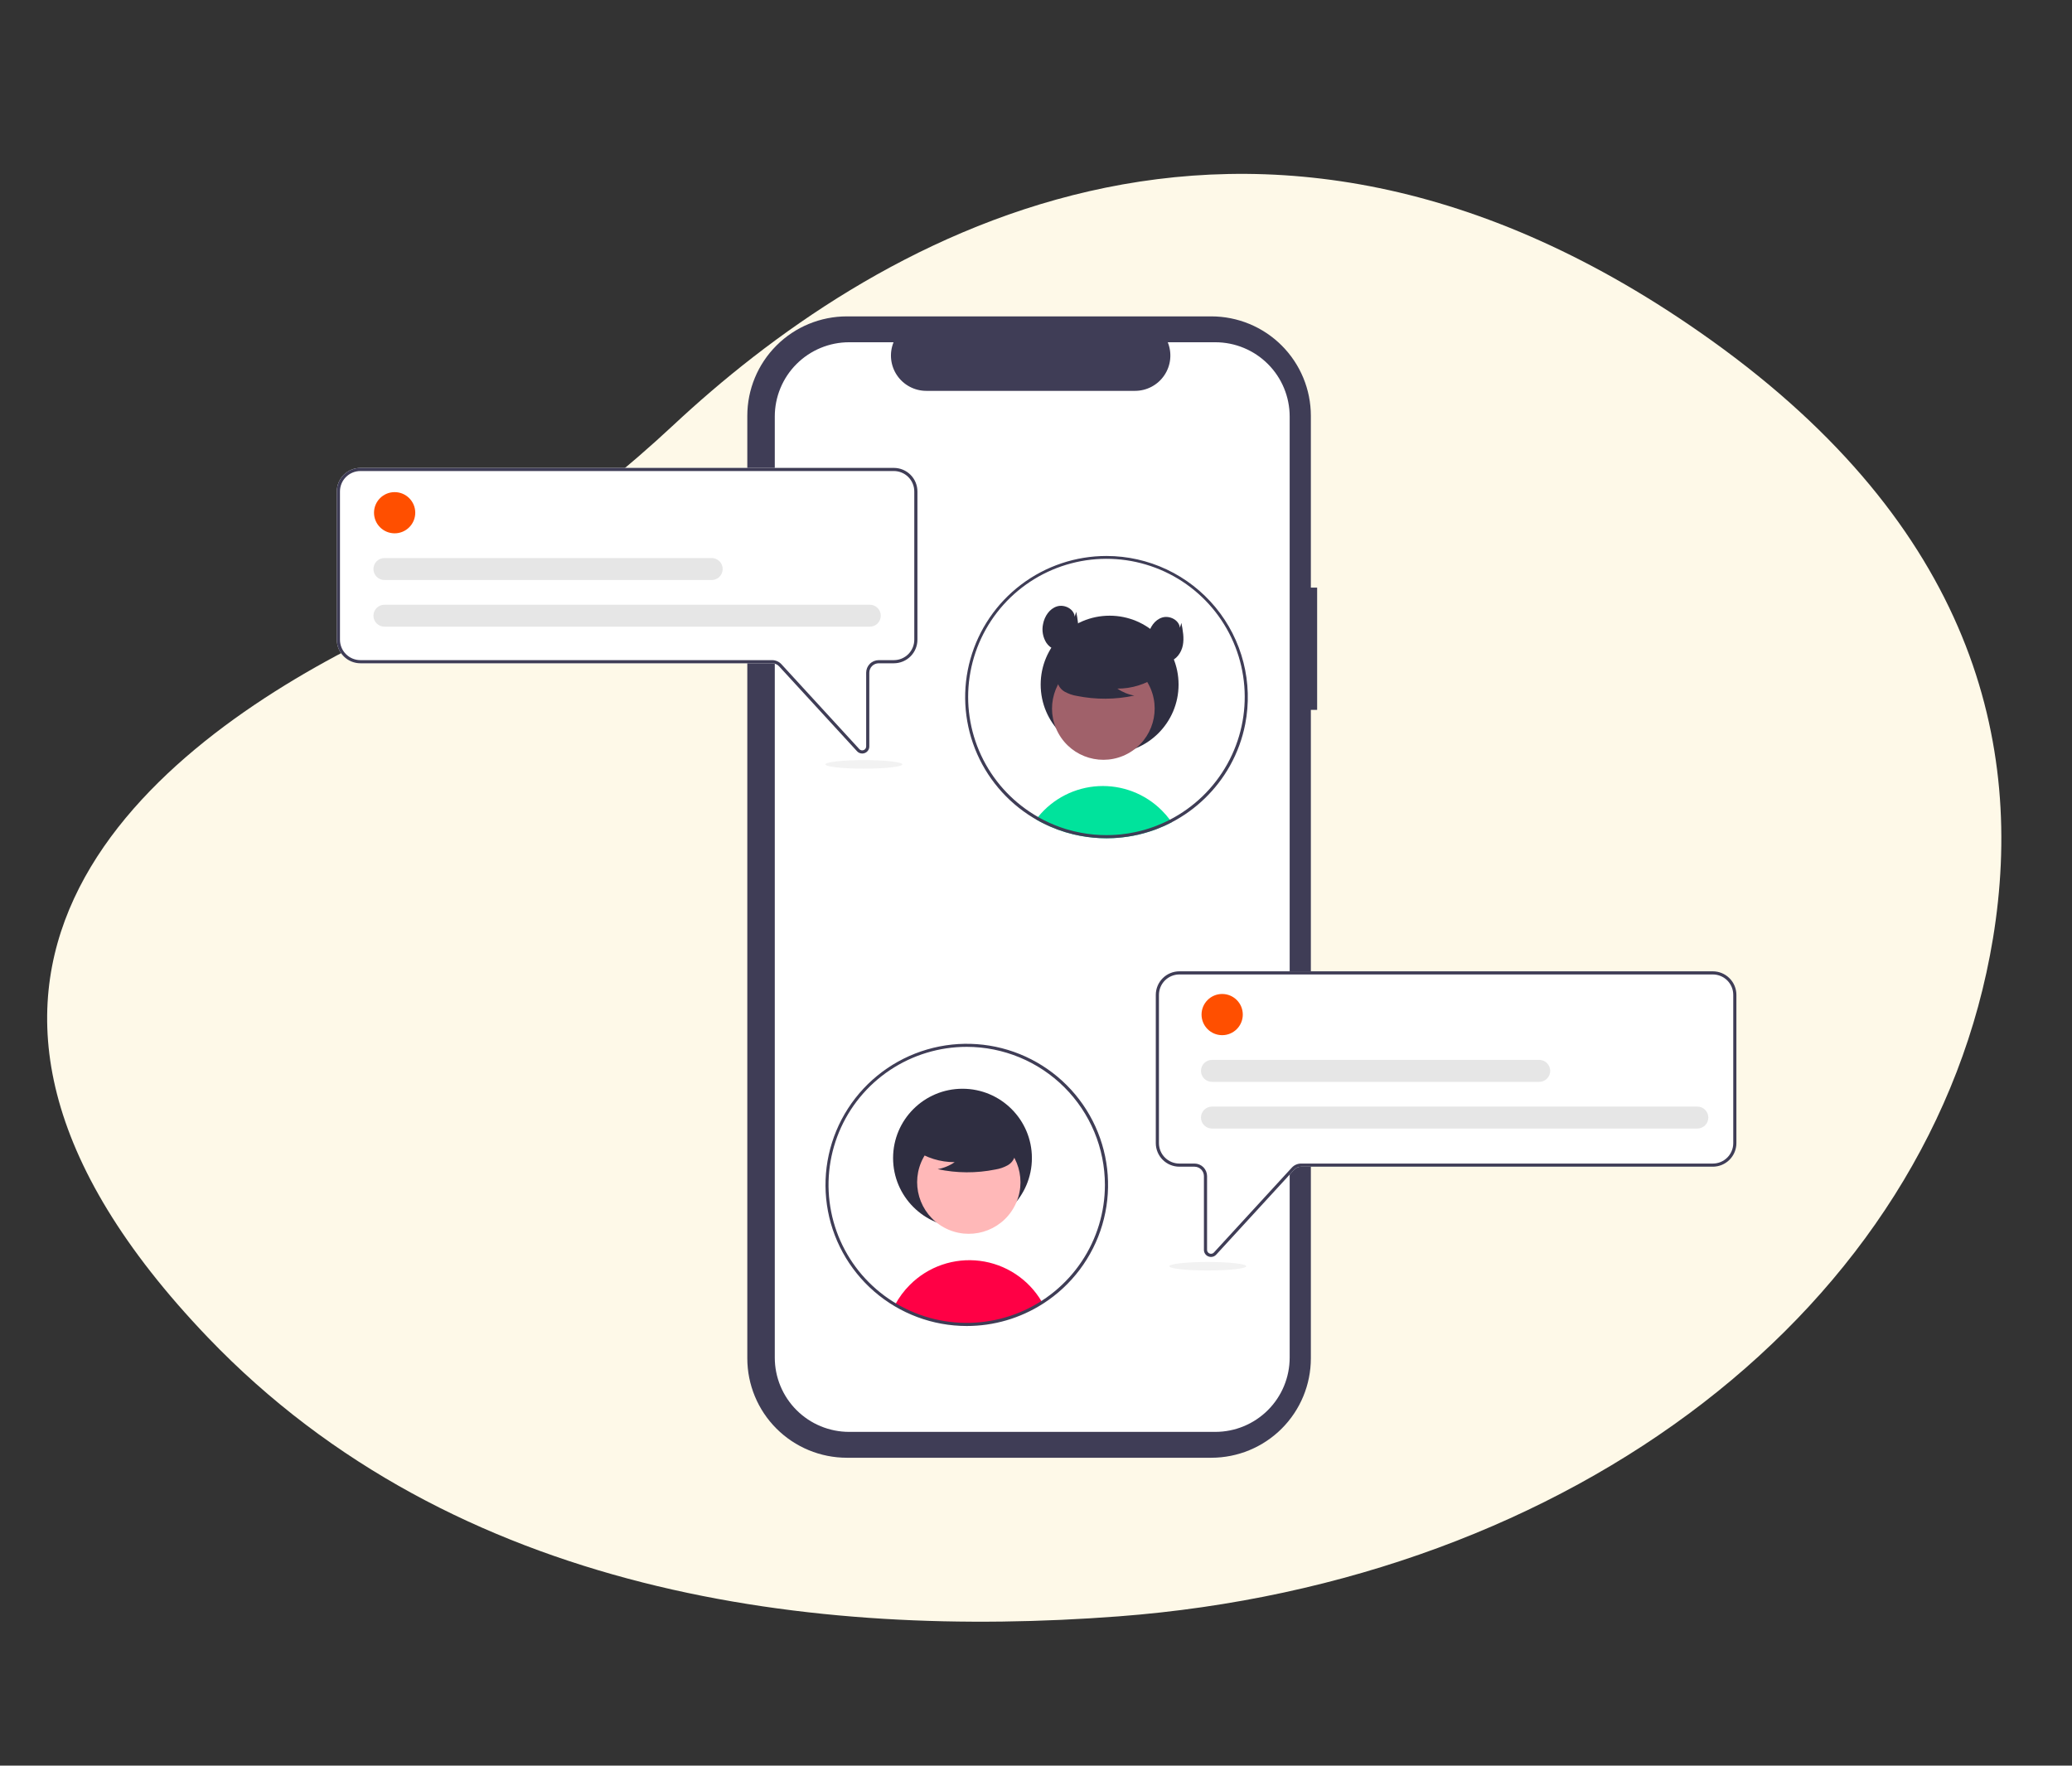 <svg width="203" height="173" viewBox="0 0 203 173" fill="none" xmlns="http://www.w3.org/2000/svg">
<rect x="0" y="0" width="203" height="173" fill="#333333" stroke="none"/>
<g clip-path="url(#clip0)">
<path d="M109.571 158.377C154.046 155.015 189.313 128.106 195.259 91.941C198.402 72.822 193.179 51.601 167.666 33.347C122.058 0.716 84.588 24.26 65.983 41.645C56.979 50.043 46.518 57.306 34.903 63.225C14.017 73.894 -13.095 96.106 20.375 131.054C44.634 156.384 79.946 160.616 109.571 158.377Z" fill="#FEF9E8"/>
<path d="M129.044 57.576H128.429V40.743C128.429 38.159 127.401 35.681 125.572 33.854C123.743 32.026 121.262 31 118.675 31H82.97C80.383 31 77.902 32.026 76.073 33.853C74.243 35.681 73.216 38.159 73.216 40.743V133.091C73.216 135.675 74.243 138.153 76.073 139.98C77.902 141.807 80.383 142.834 82.97 142.834H118.675C121.262 142.834 123.743 141.807 125.572 139.98C127.401 138.153 128.429 135.675 128.429 133.091V69.558H129.044L129.044 57.576Z" fill="#3F3D56"/>
<path d="M126.353 40.811V133.023C126.353 134.953 125.585 136.804 124.219 138.168C122.853 139.533 121 140.299 119.068 140.299H83.192C81.26 140.299 79.407 139.533 78.041 138.168C76.675 136.804 75.908 134.953 75.908 133.023V40.811C75.908 38.881 76.675 37.03 78.041 35.666C79.407 34.301 81.26 33.535 83.192 33.535H87.544C87.331 34.06 87.249 34.629 87.307 35.193C87.365 35.756 87.561 36.297 87.878 36.768C88.194 37.238 88.622 37.623 89.122 37.89C89.623 38.157 90.181 38.296 90.749 38.297H111.204C111.771 38.296 112.33 38.157 112.831 37.89C113.331 37.623 113.759 37.238 114.075 36.768C114.392 36.297 114.588 35.756 114.646 35.193C114.704 34.629 114.622 34.06 114.409 33.535H119.068C121 33.535 122.853 34.301 124.219 35.666C125.585 37.03 126.353 38.881 126.353 40.811Z" fill="white"/>
<path d="M114.795 80.572C114.557 80.697 114.314 80.814 114.068 80.926C113.843 81.027 113.615 81.122 113.383 81.211C113.298 81.244 113.212 81.276 113.126 81.308C112.445 81.555 111.745 81.748 111.034 81.884C110.681 81.954 110.325 82.008 109.963 82.047C109.665 82.081 109.363 82.105 109.058 82.12C108.842 82.13 108.625 82.135 108.406 82.135C107.541 82.135 106.678 82.055 105.828 81.894C105.606 81.854 105.389 81.806 105.172 81.754C104.123 81.503 103.107 81.128 102.146 80.638C102.06 80.595 101.974 80.549 101.888 80.504C101.76 80.437 101.635 80.366 101.511 80.293C101.571 80.21 101.635 80.128 101.702 80.048C102.421 79.157 103.321 78.427 104.342 77.907C105.363 77.386 106.483 77.087 107.628 77.027C108.772 76.968 109.917 77.15 110.986 77.562C112.056 77.974 113.027 78.606 113.835 79.418C114.116 79.699 114.376 80 114.614 80.319C114.677 80.402 114.737 80.486 114.795 80.572Z" fill="#00E39C"/>
<path d="M108.713 73.822C112.444 73.822 115.468 70.801 115.468 67.075C115.468 63.348 112.444 60.327 108.713 60.327C104.982 60.327 101.958 63.348 101.958 67.075C101.958 70.801 104.982 73.822 108.713 73.822Z" fill="#2F2E41"/>
<path d="M110.51 73.832C112.946 72.501 113.842 69.45 112.51 67.016C111.178 64.583 108.123 63.688 105.687 65.019C103.25 66.349 102.355 69.4 103.687 71.834C105.018 74.268 108.073 75.162 110.51 73.832Z" fill="#A0616A"/>
<path d="M113.381 66.266C112.232 67.057 110.869 67.478 109.473 67.473C109.971 67.817 110.538 68.05 111.134 68.155C109.279 68.553 107.362 68.563 105.502 68.187C105.089 68.121 104.69 67.984 104.323 67.782C104.14 67.68 103.981 67.541 103.855 67.374C103.73 67.206 103.641 67.014 103.595 66.81C103.472 66.105 104.022 65.464 104.593 65.033C105.468 64.382 106.478 63.933 107.548 63.72C108.618 63.506 109.722 63.533 110.78 63.798C111.471 63.976 112.164 64.278 112.613 64.832C113.062 65.386 113.195 66.241 112.767 66.812L113.381 66.266Z" fill="#2F2E41"/>
<path d="M108.406 54.476C105.387 54.475 102.45 55.461 100.043 57.282C97.636 59.104 95.892 61.662 95.076 64.566C94.259 67.469 94.416 70.56 95.522 73.367C96.627 76.173 98.622 78.542 101.2 80.111L101.289 80.164C101.363 80.208 101.437 80.251 101.511 80.293C101.636 80.367 101.76 80.437 101.888 80.505C101.974 80.549 102.06 80.596 102.146 80.638C103.107 81.129 104.123 81.503 105.172 81.754C105.389 81.806 105.606 81.854 105.828 81.894C106.678 82.055 107.541 82.136 108.406 82.135C108.625 82.135 108.842 82.131 109.059 82.12C109.363 82.106 109.665 82.082 109.963 82.048C110.325 82.008 110.682 81.953 111.034 81.885C111.745 81.748 112.445 81.555 113.126 81.308C113.212 81.276 113.298 81.244 113.383 81.212C113.615 81.123 113.844 81.027 114.068 80.926C114.314 80.815 114.556 80.697 114.795 80.572C117.19 79.32 119.17 77.4 120.494 75.045C120.5 75.033 120.508 75.02 120.514 75.008C121.22 73.742 121.721 72.373 121.998 70.95C122.387 68.947 122.329 66.883 121.826 64.906C121.323 62.929 120.388 61.087 119.09 59.513C117.791 57.939 116.159 56.671 114.312 55.8C112.465 54.929 110.449 54.477 108.406 54.476H108.406ZM120.261 74.829C120.249 74.85 120.238 74.871 120.226 74.891C118.929 77.211 116.977 79.099 114.614 80.319C114.378 80.442 114.139 80.557 113.895 80.665C113.694 80.755 113.488 80.841 113.28 80.921C113.192 80.955 113.103 80.989 113.014 81.02C112.425 81.234 111.822 81.407 111.209 81.536C110.754 81.633 110.295 81.705 109.832 81.753C109.548 81.783 109.258 81.805 108.968 81.816C108.782 81.823 108.594 81.828 108.406 81.828C107.569 81.829 106.734 81.751 105.911 81.596C105.41 81.504 104.916 81.383 104.429 81.233C103.688 81.004 102.968 80.713 102.277 80.362C102.197 80.32 102.117 80.279 102.039 80.236C101.926 80.176 101.812 80.115 101.702 80.048C101.619 80.002 101.535 79.953 101.454 79.904C101.406 79.876 101.359 79.847 101.311 79.818C99.05 78.431 97.247 76.412 96.124 74.011C95.002 71.609 94.61 68.932 94.998 66.31C95.385 63.689 96.534 61.239 98.303 59.263C100.072 57.288 102.382 55.875 104.948 55.2C107.513 54.525 110.221 54.616 112.734 55.464C115.248 56.311 117.457 57.877 119.088 59.968C120.719 62.058 121.699 64.58 121.908 67.222C122.117 69.864 121.544 72.509 120.261 74.829H120.261Z" fill="#3F3D56"/>
<path d="M105.292 60.421C105.22 59.657 104.283 59.187 103.551 59.418C102.819 59.648 102.338 60.385 102.193 61.138C102.123 61.455 102.116 61.783 102.174 62.102C102.231 62.422 102.35 62.727 102.526 63.001C102.896 63.533 103.576 63.865 104.211 63.73C104.935 63.575 105.436 62.869 105.58 62.144C105.724 61.418 105.581 60.67 105.439 59.944L105.292 60.421Z" fill="#2F2E41"/>
<path d="M115.597 61.511C115.524 60.748 114.588 60.278 113.856 60.508C113.124 60.739 112.643 61.475 112.498 62.228C112.428 62.545 112.421 62.873 112.478 63.193C112.535 63.513 112.655 63.818 112.831 64.091C113.201 64.623 113.881 64.955 114.515 64.82C115.24 64.666 115.741 63.96 115.885 63.234C116.028 62.509 115.886 61.761 115.743 61.035L115.597 61.511Z" fill="#2F2E41"/>
<path d="M84.474 73.832C84.378 73.832 84.283 73.812 84.195 73.773C84.108 73.735 84.029 73.678 83.965 73.607L76.331 65.289C76.244 65.195 76.139 65.119 76.022 65.068C75.905 65.016 75.778 64.99 75.65 64.99H35.309C34.697 64.989 34.11 64.746 33.677 64.313C33.244 63.881 33.001 63.295 33 62.683V48.152C33.001 47.541 33.244 46.955 33.677 46.522C34.11 46.09 34.697 45.847 35.309 45.846H87.574C88.186 45.847 88.773 46.09 89.206 46.522C89.639 46.955 89.882 47.541 89.883 48.152V62.683C89.882 63.295 89.639 63.881 89.206 64.313C88.773 64.746 88.186 64.989 87.574 64.99H86.092C85.847 64.99 85.612 65.087 85.439 65.26C85.266 65.433 85.168 65.668 85.168 65.912V73.14C85.169 73.279 85.127 73.416 85.048 73.531C84.969 73.646 84.857 73.734 84.727 73.784C84.646 73.816 84.56 73.832 84.474 73.832Z" fill="white"/>
<path d="M84.474 73.832C84.378 73.832 84.283 73.812 84.195 73.773C84.108 73.735 84.029 73.678 83.965 73.607L76.331 65.289C76.244 65.195 76.139 65.119 76.022 65.068C75.905 65.016 75.778 64.99 75.65 64.99H35.309C34.697 64.989 34.11 64.746 33.677 64.313C33.244 63.881 33.001 63.295 33 62.683V48.152C33.001 47.541 33.244 46.955 33.677 46.522C34.11 46.09 34.697 45.847 35.309 45.846H87.574C88.186 45.847 88.773 46.09 89.206 46.522C89.639 46.955 89.882 47.541 89.883 48.152V62.683C89.882 63.295 89.639 63.881 89.206 64.313C88.773 64.746 88.186 64.989 87.574 64.99H86.092C85.847 64.99 85.612 65.087 85.439 65.26C85.266 65.433 85.168 65.668 85.168 65.912V73.14C85.169 73.279 85.127 73.416 85.048 73.531C84.969 73.646 84.857 73.734 84.727 73.784C84.646 73.816 84.56 73.832 84.474 73.832ZM35.309 46.153C34.779 46.154 34.27 46.365 33.895 46.739C33.519 47.114 33.308 47.622 33.308 48.152V62.683C33.308 63.213 33.519 63.721 33.895 64.096C34.27 64.471 34.779 64.682 35.309 64.682H75.65C75.821 64.683 75.989 64.718 76.146 64.787C76.302 64.855 76.442 64.956 76.558 65.081L84.192 73.4C84.244 73.457 84.313 73.497 84.388 73.514C84.464 73.532 84.543 73.526 84.615 73.498C84.687 73.47 84.749 73.421 84.793 73.357C84.837 73.293 84.861 73.217 84.861 73.14V65.912C84.861 65.586 84.991 65.274 85.222 65.043C85.452 64.812 85.766 64.683 86.092 64.682H87.574C88.104 64.682 88.613 64.471 88.988 64.096C89.363 63.721 89.575 63.213 89.575 62.683V48.152C89.575 47.622 89.363 47.114 88.988 46.739C88.613 46.365 88.104 46.154 87.574 46.153H35.309Z" fill="#3F3D56"/>
<path d="M38.664 52.256C39.78 52.256 40.684 51.352 40.684 50.238C40.684 49.123 39.78 48.22 38.664 48.22C37.548 48.22 36.643 49.123 36.643 50.238C36.643 51.352 37.548 52.256 38.664 52.256Z" fill="#FF4F00"/>
<path d="M85.216 61.405H37.666C37.525 61.405 37.385 61.377 37.254 61.323C37.123 61.269 37.004 61.19 36.904 61.09C36.803 60.99 36.724 60.871 36.67 60.741C36.615 60.61 36.587 60.47 36.587 60.329C36.587 60.187 36.615 60.047 36.67 59.916C36.724 59.786 36.803 59.667 36.904 59.567C37.004 59.467 37.123 59.388 37.254 59.334C37.385 59.28 37.525 59.252 37.666 59.252H85.216C85.502 59.252 85.776 59.366 85.978 59.568C86.179 59.77 86.293 60.043 86.293 60.329C86.293 60.614 86.179 60.887 85.978 61.089C85.776 61.291 85.502 61.405 85.216 61.405Z" fill="#E6E6E6"/>
<path d="M69.726 56.831H37.666C37.525 56.831 37.385 56.803 37.254 56.749C37.123 56.695 37.004 56.616 36.904 56.516C36.803 56.416 36.724 56.297 36.67 56.166C36.615 56.036 36.587 55.896 36.587 55.754C36.587 55.613 36.615 55.473 36.67 55.342C36.724 55.211 36.803 55.093 36.904 54.992C37.004 54.893 37.123 54.813 37.254 54.759C37.385 54.705 37.525 54.678 37.666 54.678H69.726C70.011 54.678 70.285 54.791 70.488 54.993C70.69 55.195 70.803 55.469 70.803 55.754C70.803 56.04 70.69 56.313 70.488 56.515C70.285 56.717 70.011 56.831 69.726 56.831Z" fill="#E6E6E6"/>
<path d="M118.393 123.111C118.263 123.061 118.151 122.972 118.072 122.857C117.993 122.742 117.951 122.606 117.952 122.466V115.239C117.952 114.994 117.854 114.76 117.681 114.587C117.508 114.414 117.273 114.316 117.028 114.316H115.546C114.934 114.315 114.347 114.072 113.914 113.64C113.482 113.207 113.238 112.621 113.237 112.01V97.479C113.238 96.867 113.482 96.281 113.914 95.849C114.347 95.416 114.934 95.173 115.546 95.172H167.811C168.423 95.173 169.01 95.416 169.443 95.849C169.876 96.281 170.119 96.867 170.12 97.479V112.01C170.119 112.621 169.876 113.207 169.443 113.64C169.01 114.072 168.423 114.315 167.811 114.316H127.47C127.342 114.316 127.216 114.343 127.098 114.394C126.981 114.446 126.876 114.521 126.789 114.615L119.155 122.934C119.091 123.004 119.012 123.061 118.925 123.1C118.837 123.139 118.742 123.159 118.646 123.159C118.56 123.159 118.474 123.142 118.393 123.111Z" fill="white"/>
<path d="M118.393 123.111C118.263 123.061 118.151 122.972 118.072 122.857C117.993 122.742 117.951 122.606 117.952 122.466V115.239C117.952 114.994 117.854 114.76 117.681 114.587C117.508 114.414 117.273 114.316 117.028 114.316H115.546C114.934 114.315 114.347 114.072 113.914 113.64C113.482 113.207 113.238 112.621 113.237 112.01V97.479C113.238 96.867 113.482 96.281 113.914 95.849C114.347 95.416 114.934 95.173 115.546 95.172H167.811C168.423 95.173 169.01 95.416 169.443 95.849C169.876 96.281 170.119 96.867 170.12 97.479V112.01C170.119 112.621 169.876 113.207 169.443 113.64C169.01 114.072 168.423 114.315 167.811 114.316H127.47C127.342 114.316 127.216 114.343 127.098 114.394C126.981 114.446 126.876 114.521 126.789 114.615L119.155 122.934C119.091 123.004 119.012 123.061 118.925 123.1C118.837 123.139 118.742 123.159 118.646 123.159C118.56 123.159 118.474 123.142 118.393 123.111ZM115.546 95.48C115.016 95.48 114.507 95.691 114.132 96.066C113.757 96.441 113.546 96.949 113.545 97.479V112.01C113.546 112.54 113.757 113.048 114.132 113.423C114.507 113.797 115.016 114.008 115.546 114.009H117.028C117.355 114.009 117.668 114.139 117.899 114.369C118.129 114.6 118.259 114.913 118.26 115.239V122.466C118.26 122.544 118.283 122.619 118.327 122.683C118.371 122.747 118.433 122.796 118.505 122.824C118.577 122.853 118.656 122.858 118.732 122.841C118.808 122.823 118.876 122.783 118.928 122.726L126.562 114.408C126.678 114.282 126.818 114.182 126.974 114.113C127.131 114.044 127.3 114.009 127.47 114.009H167.811C168.342 114.008 168.85 113.797 169.226 113.423C169.601 113.048 169.812 112.54 169.812 112.01V97.479C169.812 96.949 169.601 96.441 169.226 96.066C168.85 95.691 168.342 95.48 167.811 95.48H115.546Z" fill="#3F3D56"/>
<path d="M102.103 127.611C99.96 128.981 97.477 129.729 94.932 129.769C92.387 129.81 89.882 129.142 87.696 127.84C88.08 127.125 88.567 126.47 89.142 125.896C90.028 125.006 91.107 124.331 92.295 123.923C93.483 123.515 94.749 123.385 95.996 123.541C97.242 123.698 98.436 124.138 99.486 124.828C100.536 125.518 101.413 126.439 102.051 127.52C102.068 127.549 102.086 127.58 102.103 127.611Z" fill="#FF0045"/>
<path d="M94.298 120.262C98.053 120.262 101.098 117.221 101.098 113.47C101.098 109.719 98.053 106.678 94.298 106.678C90.542 106.678 87.498 109.719 87.498 113.47C87.498 117.221 90.542 120.262 94.298 120.262Z" fill="#2F2E41"/>
<path d="M99.358 118.261C100.699 115.811 99.797 112.739 97.344 111.4C94.892 110.061 91.817 110.961 90.476 113.411C89.135 115.861 90.037 118.933 92.489 120.272C94.942 121.611 98.017 120.711 99.358 118.261Z" fill="#FFB8B8"/>
<path d="M89.599 112.656C90.755 113.452 92.128 113.876 93.533 113.87C93.032 114.217 92.461 114.452 91.861 114.557C93.728 114.958 95.659 114.968 97.53 114.589C97.947 114.523 98.348 114.385 98.717 114.182C98.901 114.079 99.062 113.939 99.188 113.771C99.314 113.602 99.403 113.409 99.45 113.203C99.574 112.494 99.021 111.849 98.445 111.414C97.564 110.759 96.548 110.307 95.471 110.092C94.394 109.878 93.282 109.904 92.217 110.171C91.521 110.351 90.824 110.654 90.372 111.212C89.92 111.77 89.787 112.631 90.217 113.205L89.599 112.656Z" fill="#2F2E41"/>
<path d="M94.714 129.925C91.384 129.924 88.165 128.723 85.65 126.544C83.133 124.364 81.489 121.352 81.016 118.059C80.544 114.766 81.277 111.414 83.079 108.617C84.882 105.819 87.633 103.765 90.829 102.831C94.026 101.896 97.452 102.144 100.48 103.528C103.508 104.913 105.935 107.342 107.315 110.369C108.696 113.397 108.937 116.819 107.995 120.01C107.053 123.201 104.99 125.945 102.186 127.74C99.957 129.168 97.363 129.926 94.714 129.925ZM94.714 102.572C92.036 102.572 89.418 103.365 87.191 104.851C84.965 106.337 83.229 108.449 82.204 110.92C81.179 113.391 80.911 116.111 81.433 118.734C81.956 121.358 83.245 123.768 85.139 125.659C87.032 127.55 89.445 128.838 92.072 129.36C94.698 129.882 97.421 129.614 99.895 128.59C102.369 127.567 104.483 125.833 105.971 123.609C107.459 121.385 108.253 118.77 108.252 116.095C108.248 112.51 106.821 109.073 104.283 106.538C101.745 104.002 98.303 102.576 94.714 102.572Z" fill="#3F3D56"/>
<path d="M119.74 101.429C120.856 101.429 121.76 100.525 121.76 99.41C121.76 98.296 120.856 97.392 119.74 97.392C118.624 97.392 117.719 98.296 117.719 99.41C117.719 100.525 118.624 101.429 119.74 101.429Z" fill="#FF4F00"/>
<path d="M166.292 110.578H118.742C118.6 110.578 118.46 110.55 118.329 110.496C118.198 110.442 118.079 110.363 117.979 110.263C117.879 110.163 117.799 110.044 117.745 109.914C117.691 109.783 117.663 109.643 117.663 109.501C117.663 109.36 117.691 109.22 117.745 109.089C117.799 108.959 117.879 108.84 117.979 108.74C118.079 108.64 118.198 108.561 118.329 108.507C118.46 108.453 118.6 108.425 118.742 108.425H166.292C166.578 108.425 166.852 108.538 167.054 108.74C167.256 108.942 167.37 109.216 167.37 109.501C167.37 109.787 167.256 110.061 167.054 110.263C166.852 110.464 166.578 110.578 166.292 110.578Z" fill="#E6E6E6"/>
<path d="M150.801 106.003H118.742C118.6 106.003 118.46 105.976 118.329 105.921C118.198 105.867 118.079 105.788 117.979 105.688C117.879 105.588 117.799 105.47 117.745 105.339C117.691 105.208 117.663 105.068 117.663 104.927C117.663 104.785 117.691 104.645 117.745 104.514C117.799 104.384 117.879 104.265 117.979 104.165C118.079 104.065 118.198 103.986 118.329 103.932C118.46 103.878 118.6 103.85 118.742 103.85H150.801C151.087 103.851 151.361 103.964 151.562 104.166C151.764 104.368 151.878 104.641 151.878 104.927C151.878 105.212 151.764 105.486 151.562 105.687C151.361 105.889 151.087 106.003 150.801 106.003Z" fill="#E6E6E6"/>
<path d="M118.328 124.486C120.41 124.486 122.098 124.299 122.098 124.069C122.098 123.838 120.41 123.651 118.328 123.651C116.246 123.651 114.559 123.838 114.559 124.069C114.559 124.299 116.246 124.486 118.328 124.486Z" fill="#F2F2F2"/>
<path d="M84.637 75.314C86.719 75.314 88.406 75.127 88.406 74.896C88.406 74.665 86.719 74.478 84.637 74.478C82.555 74.478 80.867 74.665 80.867 74.896C80.867 75.127 82.555 75.314 84.637 75.314Z" fill="#F2F2F2"/>
</g>
<defs>
<clipPath id="clip0">
<rect width="203" height="173" fill="white"/>
</clipPath>
</defs>
</svg>
